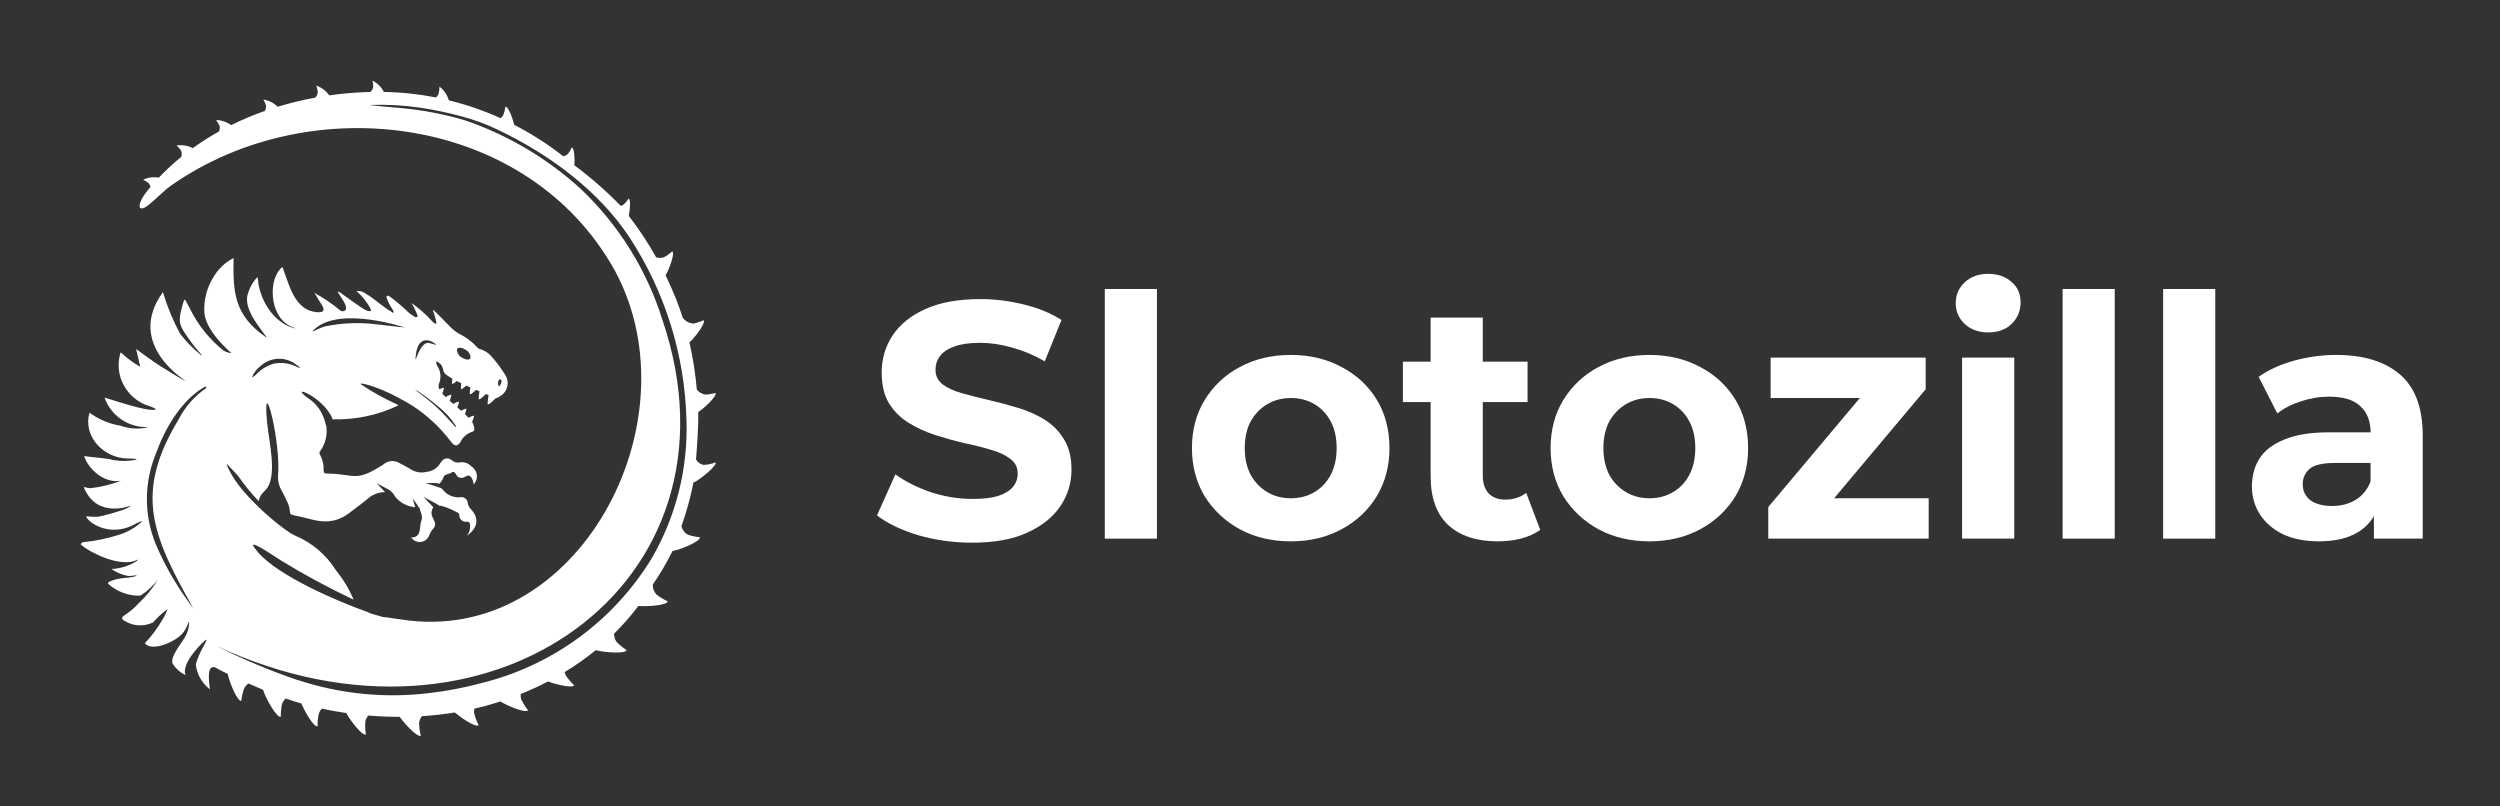 <svg width="124" height="40" viewBox="0 0 124 40" fill="none" xmlns="http://www.w3.org/2000/svg">
<rect x="0" y="0" width="124" height="40" fill="#333333" stroke="none"/>
<path d="M24.573 19.764C24.573 19.764 24.195 20.16 24.185 20.034C24.191 19.887 24.207 19.741 24.234 19.597L24.103 19.541C24.015 19.631 23.752 19.885 23.745 19.782C23.747 19.656 23.76 19.53 23.783 19.407L23.612 19.335C23.501 19.444 23.308 19.618 23.301 19.528C23.302 19.423 23.312 19.319 23.33 19.215C23.262 19.187 23.194 19.156 23.126 19.123C23.015 19.227 22.866 19.354 22.86 19.273C22.86 19.185 22.867 19.097 22.881 19.01C22.804 18.973 22.727 18.935 22.654 18.898C22.548 18.996 22.423 19.091 22.419 19.02C22.418 18.939 22.424 18.859 22.436 18.78C22.326 18.719 22.221 18.651 22.119 18.576C22.038 18.512 21.985 18.418 21.972 18.314C21.96 18.222 21.92 18.135 21.857 18.066C21.795 17.997 21.713 17.948 21.623 17.926C21.631 18.035 21.671 18.14 21.737 18.228C21.799 18.343 21.836 18.469 21.845 18.599C21.855 18.73 21.836 18.86 21.791 18.983C21.766 19.033 21.753 19.088 21.753 19.145C21.753 19.201 21.766 19.256 21.791 19.306L21.794 19.312C21.911 19.25 22.03 19.2 22.02 19.263C21.999 19.351 21.971 19.436 21.936 19.52C21.985 19.575 22.038 19.634 22.101 19.694C22.232 19.618 22.404 19.532 22.392 19.608C22.369 19.701 22.34 19.792 22.303 19.88C22.36 19.929 22.42 19.983 22.481 20.036C22.612 19.96 22.777 19.88 22.764 19.956C22.744 20.042 22.717 20.126 22.683 20.208C22.747 20.263 22.811 20.318 22.872 20.372C23 20.3 23.15 20.231 23.136 20.302C23.117 20.384 23.092 20.464 23.061 20.541C23.126 20.602 23.188 20.662 23.242 20.72C23.37 20.649 23.52 20.578 23.509 20.65C23.486 20.747 23.455 20.841 23.416 20.933C23.443 20.973 23.465 21.015 23.48 21.061C23.529 21.218 23.579 21.384 23.409 21.423C23.283 21.463 23.168 21.529 23.069 21.616C22.97 21.703 22.89 21.81 22.834 21.93C22.686 22.153 22.546 22.143 22.38 21.924C21.843 21.208 21.183 20.592 20.43 20.106C20.254 19.999 20.037 19.875 19.762 19.727C18.69 19.147 17.785 18.943 17.893 19.055C18.453 19.436 19.046 19.766 19.664 20.043C19.702 20.064 19.735 20.086 19.771 20.104C18.747 20.594 17.622 20.832 16.488 20.798C16.486 20.778 16.482 20.758 16.476 20.74C15.997 19.63 14.24 19.008 15.295 19.757C15.706 20.03 16.001 20.447 16.121 20.925V20.931C16.123 20.936 16.124 20.941 16.127 20.945C16.148 21.018 16.169 21.093 16.188 21.158C16.242 21.578 16.139 22.003 15.899 22.352C15.869 22.376 15.85 22.411 15.845 22.449C15.84 22.487 15.851 22.525 15.874 22.555L15.877 22.56C16.002 22.79 16.062 23.048 16.051 23.309C16.051 23.448 16.082 23.485 16.23 23.488C17.644 23.512 17.611 23.941 19.007 23.045C19.099 22.961 19.213 22.904 19.335 22.88C19.458 22.857 19.585 22.867 19.701 22.912C19.928 23.019 20.149 23.139 20.363 23.27C20.479 23.347 20.61 23.398 20.748 23.421C20.886 23.444 21.026 23.438 21.161 23.403C21.303 23.39 21.439 23.343 21.558 23.266C21.678 23.189 21.777 23.084 21.846 22.96C21.859 22.938 21.874 22.918 21.893 22.9C21.918 22.859 21.952 22.823 21.992 22.796C22.033 22.768 22.079 22.75 22.127 22.742C22.176 22.734 22.225 22.737 22.272 22.75C22.319 22.764 22.363 22.787 22.4 22.819C22.448 22.866 22.506 22.902 22.571 22.923C22.635 22.944 22.703 22.95 22.77 22.941C22.88 22.915 22.995 22.92 23.102 22.954C23.21 22.988 23.306 23.051 23.381 23.135C23.455 23.18 23.517 23.241 23.564 23.314C23.611 23.387 23.64 23.469 23.651 23.555C23.662 23.64 23.653 23.727 23.625 23.809C23.598 23.891 23.552 23.966 23.492 24.028C23.485 23.892 23.439 23.762 23.359 23.652C23.211 23.505 23.099 23.66 22.971 23.69C22.906 23.711 22.835 23.708 22.772 23.68C22.709 23.653 22.658 23.604 22.629 23.542C22.556 23.404 22.47 23.352 22.345 23.477C22.23 23.494 22.121 23.538 22.026 23.604C21.979 23.747 21.902 23.879 21.802 23.991C21.717 23.968 21.63 23.956 21.542 23.957H21.116L21.848 24.2H21.858C21.896 24.224 21.931 24.253 21.962 24.286C22.064 24.42 22.199 24.525 22.355 24.59C22.51 24.656 22.68 24.681 22.847 24.661C22.887 24.655 22.928 24.657 22.967 24.667C23.006 24.677 23.043 24.695 23.076 24.719C23.108 24.743 23.135 24.774 23.156 24.808C23.177 24.843 23.19 24.881 23.196 24.922C23.196 24.93 23.197 24.939 23.198 24.948C23.218 25.065 23.274 25.172 23.358 25.255C23.775 25.701 23.718 26.175 23.154 26.576C23.246 26.466 23.301 26.33 23.312 26.187C23.312 26.07 23.35 25.87 23.164 25.876C23.116 25.885 23.068 25.882 23.021 25.869C22.974 25.857 22.931 25.834 22.894 25.802C22.858 25.771 22.828 25.732 22.808 25.688C22.789 25.643 22.779 25.595 22.78 25.547C22.782 25.526 22.777 25.505 22.767 25.487C22.757 25.468 22.742 25.453 22.724 25.443C22.461 25.291 22.182 25.171 21.89 25.087C21.861 25.085 21.831 25.085 21.802 25.087C21.742 25.044 21.679 25.005 21.614 24.97L21.008 24.646L21.497 25.163C21.443 25.235 21.41 25.32 21.404 25.41C21.398 25.5 21.418 25.589 21.462 25.668C21.483 25.731 21.524 25.788 21.545 25.853C21.575 25.909 21.587 25.973 21.579 26.036C21.572 26.099 21.545 26.158 21.502 26.206C21.404 26.308 21.33 26.431 21.285 26.565C21.251 26.651 21.193 26.725 21.119 26.781C21.045 26.837 20.957 26.871 20.865 26.88C20.773 26.889 20.68 26.873 20.597 26.833C20.513 26.793 20.442 26.731 20.392 26.654C20.459 26.664 20.528 26.656 20.591 26.63C20.653 26.604 20.708 26.561 20.748 26.506C20.871 26.275 20.813 26.003 20.924 25.753C20.941 25.622 20.918 25.489 20.857 25.372C20.851 25.344 20.843 25.316 20.833 25.289C20.822 25.253 20.813 25.216 20.806 25.179C20.798 25.177 20.79 25.176 20.781 25.176C20.76 25.136 20.737 25.098 20.711 25.062L20.461 24.713L20.6 25.16C20.409 25.145 20.222 25.092 20.051 25.003C19.881 24.915 19.73 24.793 19.607 24.645C19.516 24.46 19.362 24.312 19.172 24.229L18.68 23.964L19.097 24.406C18.839 24.41 18.588 24.487 18.373 24.629C18.041 24.911 17.684 25.167 17.34 25.433C16.382 26.171 15.547 25.761 14.886 25.626C14.075 25.46 14.591 25.572 14.21 24.809C14.14 24.67 14.008 24.386 13.97 24.34C13.858 24.14 13.795 23.916 13.785 23.686C13.967 21.917 12.993 18.284 13.248 20.959C13.337 21.887 13.787 23.651 13.176 24.298L13.01 24.473C12.916 24.582 12.855 24.715 12.832 24.857C12.454 24.465 12.11 24.042 11.802 23.593C11.275 23.052 11.119 22.787 11.356 23.294C11.986 24.648 14.175 26.385 14.631 26.563C15.471 26.913 16.181 27.515 16.663 28.287C17.023 28.727 17.319 29.218 17.54 29.743C16.303 29.161 15.098 28.512 13.933 27.797C12.865 27.094 12.164 26.66 12.793 27.389C13.808 28.569 16.712 29.816 18.221 30.353C18.267 30.375 18.311 30.399 18.362 30.418C18.507 30.469 18.655 30.512 18.805 30.546C18.914 30.592 19.031 30.616 19.15 30.616C19.392 30.659 19.637 30.689 19.882 30.723C28.631 32.11 34.551 20.955 30.509 13.444C26.238 5.702 15.452 4.319 8.485 9.203C8.111 9.466 7.71 9.906 7.332 10.195C6.833 10.574 6.735 10.164 7.347 9.417L7.467 9.269C7.451 9.204 7.421 9.142 7.378 9.09C7.293 9.021 7.2 8.962 7.101 8.916C7.342 8.8 7.614 8.763 7.877 8.812C8.225 8.446 8.596 8.102 8.988 7.783C9.025 7.679 9.022 7.566 8.979 7.464C8.916 7.374 8.843 7.291 8.76 7.218C9.034 7.175 9.315 7.22 9.562 7.346C9.979 7.046 10.413 6.771 10.861 6.521C10.902 6.432 10.912 6.331 10.89 6.236C10.844 6.136 10.786 6.042 10.718 5.955C10.986 5.959 11.246 6.047 11.461 6.207C12.004 5.939 12.562 5.704 13.134 5.504C13.181 5.424 13.202 5.331 13.194 5.238C13.163 5.133 13.119 5.031 13.063 4.936C13.332 4.978 13.579 5.103 13.771 5.295C14.383 5.109 15.006 4.958 15.636 4.843C15.71 4.768 15.755 4.67 15.764 4.565C15.751 4.456 15.724 4.349 15.685 4.246C15.945 4.335 16.171 4.504 16.328 4.729C17.005 4.634 17.687 4.577 18.371 4.561C18.441 4.5 18.49 4.418 18.512 4.327C18.514 4.217 18.502 4.107 18.478 4C18.721 4.122 18.918 4.319 19.042 4.561C19.909 4.574 20.773 4.666 21.623 4.834C21.678 4.787 21.722 4.729 21.752 4.663C21.782 4.543 21.798 4.42 21.798 4.297C22.022 4.467 22.185 4.705 22.261 4.976C23.142 5.191 24.001 5.487 24.827 5.861C24.879 5.821 24.924 5.772 24.96 5.717C25.013 5.579 25.05 5.436 25.07 5.29C25.198 5.263 25.429 5.852 25.506 6.192C26.365 6.635 27.18 7.158 27.941 7.752C28.02 7.734 28.095 7.697 28.158 7.645C28.24 7.544 28.309 7.433 28.364 7.315C28.48 7.326 28.518 7.897 28.49 8.199C29.307 8.807 30.075 9.479 30.786 10.208C30.835 10.197 30.882 10.178 30.925 10.152C31.022 10.062 31.108 9.961 31.181 9.85C31.289 9.877 31.253 10.397 31.188 10.708C31.691 11.361 32.146 12.05 32.549 12.768C32.673 12.802 32.804 12.8 32.927 12.763C33.077 12.682 33.217 12.582 33.344 12.468C33.485 12.545 33.205 13.332 33.014 13.657C33.193 14.024 33.359 14.399 33.512 14.779C33.64 15.1 33.757 15.425 33.862 15.754C33.924 15.844 34.007 15.917 34.104 15.968C34.2 16.018 34.308 16.045 34.417 16.044C34.584 16.01 34.747 15.956 34.901 15.883C35.026 16.005 34.449 16.774 34.195 16.98C34.37 17.752 34.493 18.536 34.562 19.325C34.668 19.456 34.818 19.543 34.984 19.571C35.155 19.564 35.324 19.537 35.488 19.49C35.587 19.628 34.928 20.257 34.63 20.438C34.651 21.059 34.577 22.094 34.522 22.79C34.561 22.859 34.615 22.92 34.68 22.966C34.744 23.013 34.819 23.045 34.897 23.06C35.102 23.053 35.303 23.009 35.492 22.933C35.591 23.091 34.63 23.866 34.394 23.934C34.25 24.669 34.052 25.392 33.8 26.097C33.82 26.188 33.861 26.274 33.917 26.348C33.974 26.422 34.047 26.483 34.13 26.526C34.32 26.59 34.516 26.631 34.715 26.648C34.764 26.845 33.739 27.271 33.356 27.33C33.07 27.908 32.743 28.464 32.378 28.995C32.374 29.086 32.388 29.176 32.42 29.262C32.452 29.347 32.5 29.425 32.563 29.491C32.734 29.624 32.92 29.736 33.118 29.825C33.103 30.016 32.166 30.093 31.662 30.056C31.295 30.543 30.892 31.003 30.458 31.432C30.455 31.576 30.498 31.717 30.581 31.835C30.73 31.991 30.898 32.129 31.08 32.245C31.033 32.44 30.019 32.367 29.546 32.25C29.059 32.647 28.546 33.009 28.009 33.334C28.02 33.389 28.036 33.441 28.058 33.492C28.177 33.673 28.317 33.839 28.475 33.986C28.411 34.143 27.673 33.976 27.179 33.801C26.738 34.031 26.286 34.238 25.825 34.425C25.817 34.511 25.826 34.598 25.85 34.681C25.942 34.877 26.056 35.06 26.192 35.229C26.093 35.388 25.253 35.051 24.814 34.793L24.668 34.841C24.292 34.96 23.912 35.063 23.53 35.15C23.515 35.22 23.51 35.292 23.515 35.363C23.566 35.574 23.642 35.777 23.741 35.969C23.622 36.096 22.96 35.674 22.561 35.339C22.015 35.428 21.468 35.487 20.927 35.522C20.852 35.617 20.804 35.73 20.788 35.85C20.791 36.066 20.819 36.28 20.873 36.489C20.721 36.591 20.127 35.973 19.825 35.555C19.296 35.555 18.776 35.532 18.27 35.49C18.199 35.572 18.148 35.671 18.122 35.777C18.104 35.993 18.112 36.211 18.146 36.425C17.982 36.515 17.425 35.809 17.169 35.366C16.753 35.306 16.35 35.233 15.963 35.149C15.899 35.216 15.849 35.294 15.816 35.38C15.769 35.591 15.748 35.807 15.753 36.022C15.582 36.087 15.151 35.368 14.948 34.892C14.683 34.816 14.43 34.736 14.188 34.651L14.172 34.645C14.092 34.717 14.03 34.807 13.991 34.908C13.945 35.119 13.923 35.335 13.928 35.551C13.731 35.626 13.181 34.645 13.046 34.214C12.873 34.142 12.708 34.072 12.553 34.001L12.325 33.9C12.238 33.959 12.166 34.039 12.115 34.131C12.041 34.334 11.991 34.545 11.967 34.76C11.777 34.803 11.405 33.907 11.29 33.422C11.083 33.324 10.919 33.241 10.813 33.181C10.079 32.687 10.471 34.325 10.4 34.183C10.209 34.034 10.05 33.849 9.931 33.638C9.813 33.427 9.738 33.194 9.712 32.954C9.882 32.3 10.316 31.756 10.235 31.725C10.193 31.709 8.942 32.869 9.205 33.487C8.95 33.367 8.734 33.179 8.578 32.945C8.396 32.65 8.927 32.003 9.104 31.712C9.285 31.455 9.382 31.148 9.382 30.833C9.361 30.797 9.293 31.106 9.081 31.384C8.769 31.793 7.568 32.361 7.183 31.908C7.526 31.544 7.825 31.141 8.072 30.706C8.171 30.55 8.251 30.384 8.31 30.209C8.048 30.404 7.807 30.626 7.592 30.872C7.373 30.978 7.13 31.028 6.886 31.017C6.643 31.005 6.406 30.932 6.199 30.804C6.044 30.73 5.985 30.652 6.176 30.516C6.437 30.351 6.673 30.15 6.879 29.919C7.246 29.581 7.564 29.192 7.822 28.764C7.588 29.063 7.307 29.322 6.989 29.53C6.937 29.54 6.885 29.546 6.833 29.548C6.297 29.53 5.784 29.327 5.382 28.973C5.263 28.865 5.603 28.785 5.807 28.72C5.983 28.685 6.16 28.663 6.339 28.653C6.733 28.607 6.817 28.548 6.76 28.539C6.703 28.53 6.533 28.572 6.366 28.57C6.064 28.515 5.777 28.396 5.525 28.222C5.966 28.204 6.394 28.071 6.769 27.838C6.942 27.673 6.73 27.811 6.63 27.838C5.856 28.058 4.566 27.48 4 27.003C4.013 26.97 4.035 26.942 4.064 26.921C4.093 26.901 4.128 26.889 4.163 26.888C4.729 26.831 5.287 26.717 5.829 26.547C6.263 26.427 6.662 26.209 6.996 25.908C7.116 25.788 6.911 25.88 6.652 26.018C6.297 26.213 5.892 26.3 5.489 26.267C5.106 26.234 4.743 26.086 4.445 25.844C4.032 25.407 4.428 25.746 5.058 25.591C5.642 25.449 6.441 25.215 6.475 25.082C6.475 25.082 4.858 25.743 4.188 24.241C4.109 24.064 4.261 24.227 4.505 24.213C5.019 24.155 5.523 24.031 6.004 23.843C5.115 24.008 4.322 23.169 4.178 22.62C4.572 22.687 4.981 22.697 5.408 22.77C5.839 22.879 6.288 22.891 6.723 22.807C6.887 22.758 6.625 22.748 6.33 22.742C5.092 22.718 4.104 21.602 4.441 20.469C4.897 20.805 5.426 21.026 5.985 21.117C6.404 21.267 6.857 21.297 7.292 21.202C7.379 21.163 7.249 21.195 6.957 21.164C6.557 21.109 6.18 20.945 5.868 20.691C5.555 20.436 5.319 20.101 5.185 19.721C5.431 19.78 7.242 20.422 7.703 20.322C7.802 20.301 7.594 20.202 7.302 20.102L7.194 20.066C6.878 19.932 6.599 19.724 6.38 19.461C6.16 19.198 6.007 18.886 5.932 18.551C5.855 18.194 5.874 17.822 5.986 17.473C6.279 17.751 6.605 17.994 6.955 18.195L6.751 17.31C7.154 17.594 7.55 17.904 7.96 18.163L8.035 18.216C8.034 18.213 8.034 18.211 8.035 18.208C8.433 18.458 9.062 18.847 9.212 18.902C9.319 18.94 6.164 17.132 8.08 14.49C8.293 15.208 8.58 15.901 8.937 16.558C9.239 16.947 9.584 17.3 9.965 17.611C10.093 17.697 9.976 17.576 9.814 17.389C9.651 17.199 9.499 17 9.357 16.793C8.888 16.146 8.826 15.968 9.023 15.249C9.178 14.687 9.121 14.781 9.411 15.287C9.803 16.1 10.373 16.815 11.077 17.38C11.197 17.457 11.335 17.503 11.478 17.513C11.484 17.513 10.215 16.476 10.135 15.502C10.099 14.867 10.267 14.236 10.613 13.702C10.847 13.316 11.184 13.004 11.585 12.799C11.554 14.459 11.593 15.62 13.185 16.722C13.287 16.801 13.191 16.682 13.054 16.495C12.687 15.998 12.155 15.303 12.267 14.677C12.348 14.326 12.522 14.003 12.769 13.741C12.799 13.852 12.815 13.967 12.819 14.082C12.973 14.992 13.61 16.024 14.604 16.282C14.735 16.291 14.577 16.266 14.387 16.171C13.322 15.641 13.304 13.777 14.01 13.241C14.354 14.154 14.607 15.379 15.697 15.482C16.426 15.551 15.82 14.982 15.697 14.689C15.68 14.649 15.598 14.547 15.591 14.523C16.047 14.775 16.479 15.069 16.88 15.401C16.913 15.424 16.951 15.437 16.99 15.438C17.029 15.44 17.068 15.429 17.102 15.409C17.421 15.198 16.413 14.215 16.892 14.524C16.974 14.573 17.882 15.264 18.163 15.392C18.231 15.426 18.308 15.438 18.384 15.428C18.497 15.408 18.073 14.809 17.856 14.599C17.794 14.552 17.734 14.5 17.678 14.446C17.759 14.431 17.842 14.434 17.922 14.455C18.002 14.476 18.077 14.514 18.14 14.567C18.478 14.744 19.06 15.278 19.424 15.467C19.502 15.509 19.5 15.605 19.522 15.432C19.402 15.261 18.899 14.424 19.368 14.73C19.696 14.981 20.009 15.25 20.307 15.536C20.36 15.569 20.411 15.605 20.463 15.643C20.538 15.697 20.663 15.799 20.719 15.677C20.638 15.452 20.535 15.235 20.411 15.03C20.772 15.281 21.103 15.572 21.398 15.896C21.462 15.975 21.595 16.098 21.654 16.035C21.61 15.81 21.548 15.589 21.467 15.374C21.565 15.38 22.278 16.196 22.524 16.387C22.597 16.444 22.673 16.497 22.752 16.546C23.114 16.72 23.437 16.963 23.703 17.263C23.742 17.296 23.789 17.317 23.839 17.323C24.023 17.383 24.19 17.485 24.326 17.622C24.592 17.912 24.83 18.227 25.038 18.561C25.101 18.648 25.144 18.747 25.166 18.853C25.187 18.958 25.185 19.067 25.161 19.171C25.137 19.276 25.09 19.374 25.025 19.459C24.96 19.545 24.877 19.615 24.782 19.666C24.722 19.715 24.651 19.746 24.575 19.759L24.581 19.764L24.573 19.764ZM24.731 19.125C24.777 19.208 24.774 19.152 24.824 19.067C24.978 18.802 24.754 18.748 24.717 18.9C24.708 18.938 24.701 18.977 24.697 19.016C24.699 19.054 24.71 19.092 24.729 19.125H24.731ZM22.926 17.742C23.111 17.861 23.296 17.867 23.338 17.756C23.34 17.669 23.316 17.583 23.27 17.509C23.224 17.436 23.157 17.377 23.078 17.34C22.893 17.222 22.708 17.215 22.666 17.326C22.664 17.413 22.687 17.499 22.733 17.573C22.779 17.647 22.846 17.706 22.925 17.742H22.926ZM20.611 17.736C20.579 18.162 20.817 16.862 21.318 17.021C21.356 17.034 21.549 17.081 21.587 17.097C21.833 17.212 20.727 16.202 20.611 17.736L20.611 17.736ZM21.16 19.77C21.517 20.054 21.852 20.366 22.159 20.704L22.612 21.2V21.123C22.37 20.752 22.069 20.423 21.721 20.148C21.49 19.954 21.32 19.82 21.18 19.719C20.547 19.259 20.27 19.106 21.158 19.772L21.16 19.77ZM16.147 16.185C16.968 16.017 17.811 15.982 18.644 16.084L20.083 16.246C20.083 16.246 16.905 15.175 15.626 16.306C15.256 16.636 15.754 16.277 16.147 16.185ZM12.733 18.543C12.962 18.31 13.246 18.138 13.559 18.041C13.916 17.965 14.289 18.004 14.623 18.15C14.876 18.271 15.024 18.292 14.687 18.082C14.435 17.886 14.121 17.784 13.802 17.795C13.482 17.806 13.176 17.928 12.938 18.142C12.739 18.289 12.586 18.489 12.495 18.719C12.587 18.679 12.669 18.62 12.737 18.546L12.733 18.543ZM14.764 33.727C16.853 34.418 19.068 34.642 21.252 34.382C22.144 34.28 23.027 34.111 23.894 33.877C27.408 33.007 30.437 30.788 32.321 27.7C33.541 25.6 34.14 23.197 34.047 20.77C33.956 17.583 32.987 14.483 31.247 11.81C29.697 9.441 27.192 7.621 24.688 6.434C24.107 6.153 23.499 5.93 22.874 5.767C22.194 5.581 21.504 5.438 20.807 5.336C20.001 5.22 19.186 5.176 18.372 5.206C18.376 5.236 19.169 5.291 19.909 5.362C20.935 5.457 21.95 5.647 22.94 5.931C23.028 5.957 23.117 5.985 23.205 6.017C25.273 6.746 27.174 7.883 28.795 9.359C30.684 11.148 32.083 13.39 32.858 15.872C37.292 28.958 24.209 38.369 10.716 32.026C12.022 32.69 13.374 33.26 14.762 33.731V33.727H14.764L14.764 33.727ZM9.586 30.166C7.51 26.5 6.662 24.443 8.86 20.801C9.183 20.175 9.656 19.64 10.237 19.242L10.197 19.166C10.148 19.192 10.104 19.215 10.062 19.243C9.085 19.831 8.259 21.057 7.759 22.434C7.452 23.155 7.291 23.931 7.286 24.715C7.281 25.499 7.431 26.276 7.729 27.002C8.213 28.131 8.837 29.195 9.587 30.168L9.586 30.166V30.166Z" fill="white"/>
<path d="M48.223 26.917C47.295 26.917 46.406 26.794 45.555 26.549C44.704 26.294 44.019 25.965 43.499 25.565L44.411 23.529C44.908 23.885 45.494 24.18 46.168 24.413C46.853 24.636 47.544 24.747 48.24 24.747C48.77 24.747 49.196 24.697 49.516 24.597C49.848 24.486 50.091 24.336 50.245 24.146C50.4 23.957 50.477 23.741 50.477 23.496C50.477 23.184 50.356 22.939 50.113 22.762C49.87 22.572 49.549 22.422 49.152 22.311C48.754 22.189 48.312 22.077 47.826 21.977C47.35 21.866 46.87 21.732 46.383 21.577C45.908 21.421 45.472 21.221 45.074 20.976C44.676 20.731 44.35 20.409 44.096 20.008C43.853 19.608 43.732 19.096 43.732 18.473C43.732 17.805 43.908 17.199 44.262 16.654C44.627 16.098 45.168 15.658 45.886 15.335C46.616 15.002 47.527 14.835 48.621 14.835C49.35 14.835 50.069 14.924 50.776 15.102C51.483 15.269 52.107 15.525 52.649 15.87L51.82 17.922C51.279 17.611 50.737 17.383 50.196 17.238C49.654 17.082 49.124 17.004 48.605 17.004C48.085 17.004 47.66 17.065 47.328 17.188C46.997 17.31 46.759 17.471 46.616 17.672C46.472 17.861 46.4 18.083 46.4 18.339C46.4 18.64 46.522 18.884 46.765 19.073C47.008 19.252 47.328 19.396 47.726 19.507C48.124 19.619 48.56 19.73 49.035 19.841C49.522 19.952 50.002 20.08 50.477 20.225C50.964 20.37 51.406 20.564 51.803 20.809C52.201 21.054 52.522 21.376 52.765 21.777C53.019 22.177 53.146 22.684 53.146 23.296C53.146 23.952 52.964 24.553 52.599 25.098C52.234 25.643 51.688 26.082 50.958 26.416C50.24 26.75 49.328 26.917 48.223 26.917Z" fill="white"/>
<path d="M54.798 26.716V14.334H57.384V26.716H54.798Z" fill="white"/>
<path d="M64.027 26.85C63.077 26.85 62.231 26.65 61.491 26.249C60.762 25.849 60.182 25.303 59.751 24.614C59.331 23.913 59.121 23.117 59.121 22.227C59.121 21.326 59.331 20.531 59.751 19.841C60.182 19.14 60.762 18.595 61.491 18.206C62.231 17.805 63.077 17.605 64.027 17.605C64.966 17.605 65.806 17.805 66.546 18.206C67.287 18.595 67.867 19.135 68.287 19.824C68.707 20.514 68.917 21.315 68.917 22.227C68.917 23.117 68.707 23.913 68.287 24.614C67.867 25.303 67.287 25.849 66.546 26.249C65.806 26.65 64.966 26.85 64.027 26.85ZM64.027 24.714C64.458 24.714 64.845 24.614 65.187 24.413C65.53 24.213 65.801 23.93 65.999 23.562C66.198 23.184 66.298 22.739 66.298 22.227C66.298 21.705 66.198 21.26 65.999 20.892C65.801 20.525 65.53 20.242 65.187 20.041C64.845 19.841 64.458 19.741 64.027 19.741C63.596 19.741 63.209 19.841 62.867 20.041C62.524 20.242 62.248 20.525 62.038 20.892C61.839 21.26 61.74 21.705 61.74 22.227C61.74 22.739 61.839 23.184 62.038 23.562C62.248 23.93 62.524 24.213 62.867 24.413C63.209 24.614 63.596 24.714 64.027 24.714Z" fill="white"/>
<path d="M74.291 26.85C73.242 26.85 72.424 26.583 71.838 26.049C71.253 25.504 70.96 24.697 70.96 23.629V15.753H73.546V23.596C73.546 23.974 73.645 24.269 73.844 24.48C74.043 24.68 74.314 24.781 74.656 24.781C75.065 24.781 75.413 24.669 75.7 24.447L76.397 26.282C76.131 26.472 75.811 26.616 75.435 26.716C75.07 26.805 74.689 26.85 74.291 26.85ZM69.584 19.941V17.939H75.767V19.941H69.584Z" fill="white"/>
<path d="M81.816 26.85C80.866 26.85 80.02 26.65 79.28 26.249C78.551 25.849 77.971 25.303 77.54 24.614C77.12 23.913 76.91 23.117 76.91 22.227C76.91 21.326 77.12 20.531 77.54 19.841C77.971 19.14 78.551 18.595 79.28 18.206C80.02 17.805 80.866 17.605 81.816 17.605C82.755 17.605 83.595 17.805 84.335 18.206C85.076 18.595 85.656 19.135 86.076 19.824C86.496 20.514 86.706 21.315 86.706 22.227C86.706 23.117 86.496 23.913 86.076 24.614C85.656 25.303 85.076 25.849 84.335 26.249C83.595 26.65 82.755 26.85 81.816 26.85ZM81.816 24.714C82.247 24.714 82.634 24.614 82.976 24.413C83.319 24.213 83.59 23.93 83.788 23.562C83.987 23.184 84.087 22.739 84.087 22.227C84.087 21.705 83.987 21.26 83.788 20.892C83.59 20.525 83.319 20.242 82.976 20.041C82.634 19.841 82.247 19.741 81.816 19.741C81.385 19.741 80.998 19.841 80.656 20.041C80.313 20.242 80.037 20.525 79.827 20.892C79.628 21.26 79.529 21.705 79.529 22.227C79.529 22.739 79.628 23.184 79.827 23.562C80.037 23.93 80.313 24.213 80.656 24.413C80.998 24.614 81.385 24.714 81.816 24.714Z" fill="white"/>
<path d="M87.707 26.716V25.148L92.978 18.873L93.426 19.741H87.823V17.738H95.514V19.307L90.243 25.582L89.779 24.714H95.663V26.716H87.707Z" fill="white"/>
<path d="M97.32 26.716V17.738H99.906V26.716H97.32ZM98.613 16.487C98.138 16.487 97.751 16.348 97.453 16.07C97.154 15.792 97.005 15.447 97.005 15.035C97.005 14.623 97.154 14.279 97.453 14.001C97.751 13.722 98.138 13.583 98.613 13.583C99.088 13.583 99.475 13.717 99.773 13.984C100.072 14.24 100.221 14.573 100.221 14.985C100.221 15.419 100.072 15.78 99.773 16.07C99.486 16.348 99.099 16.487 98.613 16.487Z" fill="white"/>
<path d="M102.306 26.716V14.334H104.891V26.716H102.306Z" fill="white"/>
<path d="M107.291 26.716V14.334H109.877V26.716H107.291Z" fill="white"/>
<path d="M117.746 26.716V24.964L117.58 24.58V21.443C117.58 20.887 117.409 20.453 117.067 20.142C116.735 19.83 116.221 19.674 115.525 19.674C115.05 19.674 114.58 19.752 114.116 19.908C113.663 20.052 113.277 20.253 112.956 20.509L112.028 18.69C112.514 18.345 113.1 18.078 113.785 17.889C114.47 17.7 115.166 17.605 115.873 17.605C117.232 17.605 118.288 17.928 119.039 18.573C119.79 19.218 120.166 20.225 120.166 21.593V26.716H117.746ZM115.028 26.85C114.332 26.85 113.735 26.733 113.238 26.5C112.741 26.255 112.359 25.927 112.094 25.515C111.829 25.103 111.696 24.642 111.696 24.13C111.696 23.596 111.823 23.129 112.078 22.728C112.343 22.328 112.757 22.016 113.321 21.794C113.884 21.56 114.619 21.443 115.525 21.443H117.895V22.962H115.807C115.199 22.962 114.779 23.062 114.547 23.262C114.326 23.462 114.216 23.713 114.216 24.013C114.216 24.347 114.343 24.614 114.597 24.814C114.862 25.003 115.221 25.098 115.674 25.098C116.105 25.098 116.492 24.998 116.835 24.797C117.177 24.586 117.426 24.28 117.58 23.88L117.978 25.081C117.79 25.66 117.448 26.099 116.951 26.399C116.453 26.7 115.813 26.85 115.028 26.85Z" fill="white"/>
</svg>
